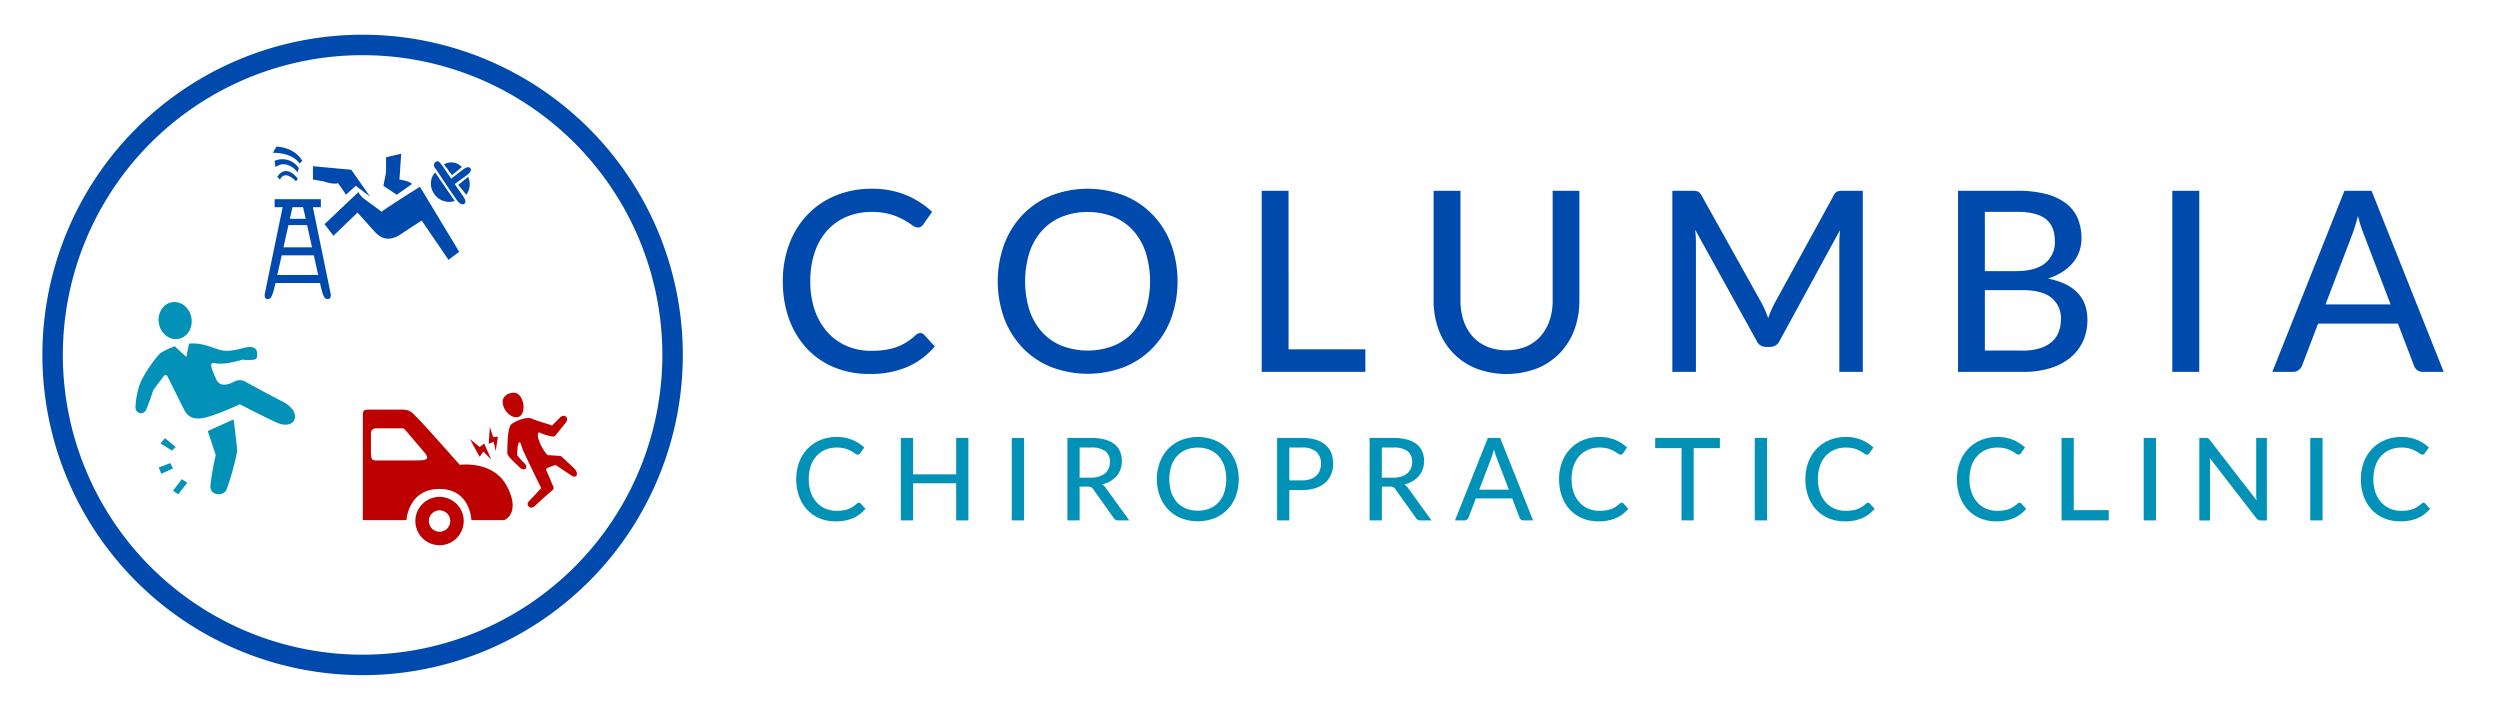 <svg id="Horizontal" xmlns="http://www.w3.org/2000/svg" width="892" height="254" viewBox="0 0 892 254">
  <defs>
    <style>
      .cls-1 {
        fill: #004aad;
      }

      .cls-1, .cls-2, .cls-3 {
        fill-rule: evenodd;
      }

      .cls-2 {
        fill: #0292b7;
      }

      .cls-3 {
        fill: #bd0000;
      }
    </style>
  </defs>
  <g id="Text">
    <path id="Columbia" class="cls-1" d="M327.5,119.03a3.652,3.652,0,0,0-.765.517,23.631,23.631,0,0,1-3.285,2.543,17.94,17.94,0,0,1-3.532,1.732,21.518,21.518,0,0,1-4.1,1.013,33.726,33.726,0,0,1-5.018.337,21.815,21.815,0,0,1-8.55-1.665,19.434,19.434,0,0,1-6.885-4.86,22.957,22.957,0,0,1-4.59-7.785,30.634,30.634,0,0,1-1.665-10.485,31.719,31.719,0,0,1,1.6-10.417,22.057,22.057,0,0,1,4.5-7.785,19.52,19.52,0,0,1,6.907-4.86,22.491,22.491,0,0,1,8.82-1.687,23.346,23.346,0,0,1,6.84.855A23.817,23.817,0,0,1,322.4,78.4a29.542,29.542,0,0,1,3.015,1.913,3.547,3.547,0,0,0,2,.855,2.194,2.194,0,0,0,1.238-.315,2.693,2.693,0,0,0,.787-0.81l3.15-4.455a30.85,30.85,0,0,0-9.315-5.985,31.362,31.362,0,0,0-12.24-2.25,33.18,33.18,0,0,0-12.892,2.43,29.333,29.333,0,0,0-10.013,6.8,30.688,30.688,0,0,0-6.5,10.44,37.211,37.211,0,0,0-2.318,13.364,38.915,38.915,0,0,0,2.2,13.365,30.56,30.56,0,0,0,6.233,10.44,27.99,27.99,0,0,0,9.72,6.8,32.067,32.067,0,0,0,12.712,2.43,33.2,33.2,0,0,0,13.7-2.565,26.99,26.99,0,0,0,9.652-7.245l-3.78-4.14a1.843,1.843,0,0,0-1.395-.63A1.887,1.887,0,0,0,327.5,119.03ZM417.84,87.1a30.575,30.575,0,0,0-6.548-10.463,29.762,29.762,0,0,0-10.125-6.84A36.125,36.125,0,0,0,375,69.8a29.475,29.475,0,0,0-10.125,6.84A31.035,31.035,0,0,0,358.327,87.1a38.889,38.889,0,0,0,0,26.572,31.083,31.083,0,0,0,6.548,10.44A29.2,29.2,0,0,0,375,130.932a36.437,36.437,0,0,0,26.167,0,29.487,29.487,0,0,0,10.125-6.817,30.62,30.62,0,0,0,6.548-10.44A39.252,39.252,0,0,0,417.84,87.1Zm-9.068,23.647a22.072,22.072,0,0,1-4.477,7.762,19.159,19.159,0,0,1-7.02,4.883,25.943,25.943,0,0,1-18.4,0,19.37,19.37,0,0,1-7.043-4.883,21.889,21.889,0,0,1-4.5-7.762,34.869,34.869,0,0,1,0-20.722,21.874,21.874,0,0,1,4.5-7.785,19.629,19.629,0,0,1,7.043-4.905,25.617,25.617,0,0,1,18.4,0,19.413,19.413,0,0,1,7.02,4.905,22.057,22.057,0,0,1,4.477,7.785A34.869,34.869,0,0,1,408.772,110.75Zm50.985,13.882V68.068h-9.585v64.62h36.99v-8.055h-27.4Zm70.83-.945a14.435,14.435,0,0,1-5.175-3.667,15.957,15.957,0,0,1-3.217-5.648,22.623,22.623,0,0,1-1.1-7.245V68.068h-9.585v39.1a29.71,29.71,0,0,0,1.8,10.485,23.946,23.946,0,0,0,5.175,8.325,23.69,23.69,0,0,0,8.19,5.49,30.691,30.691,0,0,0,21.69,0,23.69,23.69,0,0,0,8.19-5.49,23.946,23.946,0,0,0,5.175-8.325,29.71,29.71,0,0,0,1.8-10.485v-39.1h-9.54v39.1a22.041,22.041,0,0,1-1.125,7.223,16.275,16.275,0,0,1-3.24,5.625,14.435,14.435,0,0,1-5.175,3.667A19.053,19.053,0,0,1,530.587,123.687ZM657.532,68.068a6.1,6.1,0,0,0-1.957.248,2.62,2.62,0,0,0-1.283,1.373l-21.2,38.655a43.433,43.433,0,0,0-2.2,5.13q-0.5-1.3-1.035-2.61a27.209,27.209,0,0,0-1.17-2.475l-21.6-38.7a2.792,2.792,0,0,0-1.327-1.373,6.111,6.111,0,0,0-1.958-.248h-7.11v64.62h8.415V86.7a44.506,44.506,0,0,0-.27-4.725l21.915,39.6a3.579,3.579,0,0,0,3.42,2.2h1.35a3.668,3.668,0,0,0,3.465-2.2L656.5,82.108q-0.09,1.215-.157,2.385t-0.068,2.2v45.99h8.37V68.068h-7.11Zm50.67,57.015V103.527h13.5q6.975,0,10.306,2.768a9.334,9.334,0,0,1,3.329,7.582,12.723,12.723,0,0,1-.764,4.478,8.91,8.91,0,0,1-2.408,3.532,11.662,11.662,0,0,1-4.23,2.34,19.957,19.957,0,0,1-6.233.855H708.2Zm11.475-49.5q6.93,0,10.215,2.52t3.285,8.055a9.506,9.506,0,0,1-3.442,7.718q-3.442,2.858-10.507,2.858H708.2V75.583h11.475Zm-21.06-7.515v64.62h23.266a32.259,32.259,0,0,0,9.72-1.35,20.587,20.587,0,0,0,7.2-3.825,16.49,16.49,0,0,0,4.456-5.872,18.164,18.164,0,0,0,1.53-7.538q0-11.923-14.086-14.715a21.736,21.736,0,0,0,5.31-2.475,15.889,15.889,0,0,0,3.735-3.352,13.084,13.084,0,0,0,2.205-4.028,14.135,14.135,0,0,0,.72-4.5,17.988,17.988,0,0,0-1.327-7.088,13.408,13.408,0,0,0-4.117-5.332,19.618,19.618,0,0,0-7.133-3.375,40.465,40.465,0,0,0-10.418-1.17h-21.06Zm86.085,0h-9.63v64.62h9.63V68.068Zm45.046,40.545,9.54-24.974q0.493-1.3,1.012-2.97t1.013-3.6a55.488,55.488,0,0,0,2.07,6.48l9.584,25.064H829.748Zm16.425-40.544H836.5l-25.74,64.62h7.379a3.167,3.167,0,0,0,2.07-.7,3.655,3.655,0,0,0,1.171-1.553l5.714-14.985h28.486l5.715,14.985a3.528,3.528,0,0,0,1.169,1.62,3.268,3.268,0,0,0,2.07.63h7.381Z"/>
    <path id="chiropractic_clinic" data-name="chiropractic clinic" class="cls-2" d="M306.058,179.466a1.67,1.67,0,0,0-.349.235,10.794,10.794,0,0,1-1.5,1.159,8.2,8.2,0,0,1-1.609.789,9.777,9.777,0,0,1-1.866.461,15.283,15.283,0,0,1-2.286.154,9.942,9.942,0,0,1-3.895-.759,8.849,8.849,0,0,1-3.136-2.214,10.436,10.436,0,0,1-2.091-3.546,13.949,13.949,0,0,1-.759-4.777,14.45,14.45,0,0,1,.728-4.745,10.058,10.058,0,0,1,2.05-3.547,8.9,8.9,0,0,1,3.147-2.214,10.252,10.252,0,0,1,4.018-.769,10.654,10.654,0,0,1,3.116.39,10.87,10.87,0,0,1,2.1.871,13.763,13.763,0,0,1,1.374.871,1.613,1.613,0,0,0,.912.39,1,1,0,0,0,.564-0.144,1.213,1.213,0,0,0,.358-0.369l1.435-2.029a14.062,14.062,0,0,0-4.243-2.727,14.294,14.294,0,0,0-5.576-1.025,15.111,15.111,0,0,0-5.873,1.107,13.371,13.371,0,0,0-4.562,3.1,13.985,13.985,0,0,0-2.962,4.756,16.945,16.945,0,0,0-1.056,6.088,17.723,17.723,0,0,0,1.005,6.089,13.911,13.911,0,0,0,2.839,4.756,12.748,12.748,0,0,0,4.428,3.095,14.609,14.609,0,0,0,5.791,1.107,15.127,15.127,0,0,0,6.243-1.168,12.3,12.3,0,0,0,4.4-3.3l-1.722-1.886a0.841,0.841,0,0,0-.636-0.287A0.854,0.854,0,0,0,306.058,179.466Zm35.1-23.217v13H325.8v-13h-4.387v29.438H325.8V172.424h15.355v13.263h4.366V156.249h-4.366Zm24.231,0H361v29.438h4.387V156.249Zm19.823,14.186V159.673h4.121a8.123,8.123,0,0,1,5.012,1.291,4.547,4.547,0,0,1,1.671,3.834,5.9,5.9,0,0,1-.431,2.286,4.746,4.746,0,0,1-1.291,1.783,6.005,6.005,0,0,1-2.142,1.158,9.714,9.714,0,0,1-2.963.41h-3.977Zm9.43,3.793a4.515,4.515,0,0,0-1.414-1.374,10.863,10.863,0,0,0,2.972-1.189,8.712,8.712,0,0,0,2.225-1.855,7.569,7.569,0,0,0,1.383-2.429,8.708,8.708,0,0,0,.472-2.891,8.6,8.6,0,0,0-.646-3.4,6.6,6.6,0,0,0-1.988-2.593,9.548,9.548,0,0,0-3.4-1.66,18.128,18.128,0,0,0-4.91-.585h-8.487v29.438h4.366V173.613h2.85a2.746,2.746,0,0,1,1.23.215,2.179,2.179,0,0,1,.758.728l7.278,10.209a1.818,1.818,0,0,0,1.7.922h3.9Zm46.3-9.307a13.936,13.936,0,0,0-2.983-4.766,13.549,13.549,0,0,0-4.613-3.116,16.445,16.445,0,0,0-11.92,0,13.415,13.415,0,0,0-4.613,3.116,14.135,14.135,0,0,0-2.983,4.766,17.715,17.715,0,0,0,0,12.105,14.15,14.15,0,0,0,2.983,4.756,13.294,13.294,0,0,0,4.613,3.106,16.6,16.6,0,0,0,11.92,0,13.426,13.426,0,0,0,4.613-3.106,13.949,13.949,0,0,0,2.983-4.756A17.889,17.889,0,0,0,440.938,164.921Zm-4.131,10.773a10.061,10.061,0,0,1-2.04,3.536,8.71,8.71,0,0,1-3.2,2.224,11.81,11.81,0,0,1-8.384,0,8.818,8.818,0,0,1-3.209-2.224,9.989,9.989,0,0,1-2.05-3.536,15.9,15.9,0,0,1,0-9.441,9.981,9.981,0,0,1,2.05-3.546,8.955,8.955,0,0,1,3.209-2.235,11.669,11.669,0,0,1,8.384,0,8.845,8.845,0,0,1,3.2,2.235,10.053,10.053,0,0,1,2.04,3.546A15.9,15.9,0,0,1,436.807,175.694Zm23.226-4.295V159.673h4.551a7.28,7.28,0,0,1,5.074,1.537,5.454,5.454,0,0,1,1.671,4.223,6.6,6.6,0,0,1-.431,2.43,5.061,5.061,0,0,1-1.281,1.886,5.824,5.824,0,0,1-2.111,1.219,9.043,9.043,0,0,1-2.922.431h-4.551Zm-4.366-15.15v29.438h4.366V174.843h4.551a15.261,15.261,0,0,0,4.787-.687,9.649,9.649,0,0,0,3.475-1.937,8.137,8.137,0,0,0,2.111-2.983,9.826,9.826,0,0,0,.718-3.8,10.272,10.272,0,0,0-.666-3.772,7.369,7.369,0,0,0-2.04-2.9,9.535,9.535,0,0,0-3.465-1.856,16.509,16.509,0,0,0-4.92-.656h-8.917Zm37.371,14.186V159.673h4.121a8.123,8.123,0,0,1,5.012,1.291,4.547,4.547,0,0,1,1.671,3.834,5.9,5.9,0,0,1-.431,2.286,4.746,4.746,0,0,1-1.291,1.783,6.005,6.005,0,0,1-2.142,1.158,9.714,9.714,0,0,1-2.963.41h-3.977Zm9.43,3.793a4.515,4.515,0,0,0-1.414-1.374,10.863,10.863,0,0,0,2.972-1.189,8.712,8.712,0,0,0,2.225-1.855,7.569,7.569,0,0,0,1.383-2.429,8.708,8.708,0,0,0,.472-2.891,8.6,8.6,0,0,0-.646-3.4,6.6,6.6,0,0,0-1.988-2.593,9.548,9.548,0,0,0-3.4-1.66,18.128,18.128,0,0,0-4.91-.585h-8.487v29.438h4.366V173.613h2.85a2.746,2.746,0,0,1,1.23.215,2.179,2.179,0,0,1,.758.728l7.278,10.209a1.818,1.818,0,0,0,1.7.922h3.895Zm25.318,0.492,4.346-11.378q0.225-.594.461-1.353t0.461-1.64A25.736,25.736,0,0,0,534,163.3l4.367,11.418H527.786Zm7.482-18.471h-4.407l-11.726,29.438H522.5a1.443,1.443,0,0,0,.943-0.317,1.671,1.671,0,0,0,.533-0.708l2.6-6.826h12.977l2.6,6.826a1.614,1.614,0,0,0,.533.738,1.489,1.489,0,0,0,.944.287H547Zm42.969,23.217a1.62,1.62,0,0,0-.349.235,10.794,10.794,0,0,1-1.5,1.159,8.2,8.2,0,0,1-1.61.789,9.766,9.766,0,0,1-1.865.461,15.3,15.3,0,0,1-2.286.154,9.938,9.938,0,0,1-3.895-.759,8.84,8.84,0,0,1-3.136-2.214,10.436,10.436,0,0,1-2.091-3.546,13.949,13.949,0,0,1-.759-4.777,14.423,14.423,0,0,1,.728-4.745,10.043,10.043,0,0,1,2.05-3.547,8.9,8.9,0,0,1,3.146-2.214,10.26,10.26,0,0,1,4.019-.769,10.642,10.642,0,0,1,3.115.39,10.881,10.881,0,0,1,2.1.871,13.617,13.617,0,0,1,1.373.871,1.618,1.618,0,0,0,.912.39,1,1,0,0,0,.564-0.144,1.216,1.216,0,0,0,.359-0.369l1.435-2.029a14.074,14.074,0,0,0-4.243-2.727,14.3,14.3,0,0,0-5.577-1.025,15.118,15.118,0,0,0-5.873,1.107,13.367,13.367,0,0,0-4.561,3.1,13.969,13.969,0,0,0-2.962,4.756,16.945,16.945,0,0,0-1.056,6.088,17.747,17.747,0,0,0,1,6.089,13.913,13.913,0,0,0,2.84,4.756,12.748,12.748,0,0,0,4.428,3.095,14.605,14.605,0,0,0,5.791,1.107,15.125,15.125,0,0,0,6.242-1.168,12.287,12.287,0,0,0,4.4-3.3l-1.721-1.886A0.852,0.852,0,0,0,578.237,179.466Zm35.423-23.217H590.577V159.9h9.389v25.789h4.346V159.9h9.348v-3.649Zm16.831,0H626.1v29.438h4.387V156.249Zm35.629,23.217a1.67,1.67,0,0,0-.349.235,10.794,10.794,0,0,1-1.5,1.159,8.2,8.2,0,0,1-1.609.789,9.777,9.777,0,0,1-1.866.461,15.283,15.283,0,0,1-2.286.154,9.942,9.942,0,0,1-3.895-.759,8.849,8.849,0,0,1-3.136-2.214,10.436,10.436,0,0,1-2.091-3.546,13.949,13.949,0,0,1-.759-4.777,14.45,14.45,0,0,1,.728-4.745,10.058,10.058,0,0,1,2.05-3.547,8.9,8.9,0,0,1,3.147-2.214,10.252,10.252,0,0,1,4.018-.769,10.654,10.654,0,0,1,3.116.39,10.87,10.87,0,0,1,2.1.871,13.763,13.763,0,0,1,1.374.871,1.613,1.613,0,0,0,.912.39,1,1,0,0,0,.564-0.144A1.213,1.213,0,0,0,667,161.7l1.435-2.029a14.062,14.062,0,0,0-4.243-2.727,14.294,14.294,0,0,0-5.576-1.025,15.111,15.111,0,0,0-5.873,1.107,13.371,13.371,0,0,0-4.562,3.1,13.985,13.985,0,0,0-2.962,4.756,16.945,16.945,0,0,0-1.056,6.088,17.723,17.723,0,0,0,1,6.089,13.911,13.911,0,0,0,2.839,4.756,12.748,12.748,0,0,0,4.428,3.095,14.609,14.609,0,0,0,5.791,1.107,15.127,15.127,0,0,0,6.243-1.168,12.3,12.3,0,0,0,4.4-3.3l-1.722-1.886a0.841,0.841,0,0,0-.636-0.287A0.854,0.854,0,0,0,666.12,179.466Zm54.079,0a1.67,1.67,0,0,0-.349.235,10.794,10.794,0,0,1-1.5,1.159,8.2,8.2,0,0,1-1.609.789,9.777,9.777,0,0,1-1.866.461,15.283,15.283,0,0,1-2.286.154,9.942,9.942,0,0,1-3.895-.759,8.849,8.849,0,0,1-3.136-2.214,10.436,10.436,0,0,1-2.091-3.546,13.949,13.949,0,0,1-.759-4.777,14.45,14.45,0,0,1,.728-4.745,10.058,10.058,0,0,1,2.05-3.547,8.9,8.9,0,0,1,3.147-2.214,10.252,10.252,0,0,1,4.018-.769,10.654,10.654,0,0,1,3.116.39,10.87,10.87,0,0,1,2.1.871,13.763,13.763,0,0,1,1.374.871,1.613,1.613,0,0,0,.912.39,1,1,0,0,0,.564-0.144,1.213,1.213,0,0,0,.358-0.369l1.435-2.029a14.062,14.062,0,0,0-4.243-2.727,14.294,14.294,0,0,0-5.576-1.025,15.111,15.111,0,0,0-5.873,1.107,13.371,13.371,0,0,0-4.562,3.1,13.985,13.985,0,0,0-2.962,4.756,16.945,16.945,0,0,0-1.056,6.088,17.723,17.723,0,0,0,1,6.089,13.911,13.911,0,0,0,2.839,4.756,12.748,12.748,0,0,0,4.428,3.095,14.609,14.609,0,0,0,5.791,1.107,15.127,15.127,0,0,0,6.243-1.168,12.3,12.3,0,0,0,4.4-3.3l-1.722-1.886a0.841,0.841,0,0,0-.636-0.287A0.854,0.854,0,0,0,720.2,179.466Zm19.721,2.552V156.249h-4.367v29.438H752.4v-3.669H739.92Zm29.335-25.769h-4.387v29.438h4.387V156.249Zm35.752,0V176.3c0,0.328.011,0.681,0.031,1.056s0.051,0.762.092,1.158l-16.666-21.525a1.88,1.88,0,0,0-.636-0.6,2.128,2.128,0,0,0-.861-0.134h-2.255v29.438h3.834V165.5q0-.471-0.031-1t-0.072-1.086l16.626,21.5a2.5,2.5,0,0,0,.687.595,1.759,1.759,0,0,0,.85.184h2.214V156.249h-3.813Zm23.678,0H824.3v29.438h4.387V156.249Zm35.629,23.217a1.67,1.67,0,0,0-.349.235,10.794,10.794,0,0,1-1.5,1.159,8.2,8.2,0,0,1-1.609.789,9.777,9.777,0,0,1-1.866.461,15.283,15.283,0,0,1-2.286.154,9.942,9.942,0,0,1-3.895-.759,8.849,8.849,0,0,1-3.136-2.214,10.436,10.436,0,0,1-2.091-3.546,13.949,13.949,0,0,1-.759-4.777,14.45,14.45,0,0,1,.728-4.745,10.058,10.058,0,0,1,2.05-3.547,8.9,8.9,0,0,1,3.147-2.214,10.252,10.252,0,0,1,4.018-.769,10.654,10.654,0,0,1,3.116.39,10.87,10.87,0,0,1,2.1.871,13.763,13.763,0,0,1,1.374.871,1.613,1.613,0,0,0,.912.39,1,1,0,0,0,.564-0.144,1.213,1.213,0,0,0,.358-0.369l1.435-2.029a14.062,14.062,0,0,0-4.243-2.727,14.294,14.294,0,0,0-5.576-1.025,15.111,15.111,0,0,0-5.873,1.107,13.371,13.371,0,0,0-4.562,3.1,13.985,13.985,0,0,0-2.962,4.756,16.945,16.945,0,0,0-1.056,6.088,17.723,17.723,0,0,0,1.005,6.089,13.911,13.911,0,0,0,2.839,4.756,12.748,12.748,0,0,0,4.428,3.095,14.609,14.609,0,0,0,5.791,1.107,15.127,15.127,0,0,0,6.243-1.168,12.3,12.3,0,0,0,4.4-3.3l-1.722-1.886a0.841,0.841,0,0,0-.636-0.287A0.854,0.854,0,0,0,864.314,179.466Z"/>
  </g>
  <g id="Icon">
    <path id="Circle" class="cls-1" d="M129.377,12.387A114.253,114.253,0,1,1,15.124,126.641,114.253,114.253,0,0,1,129.377,12.387Zm0,7.3A106.951,106.951,0,1,1,22.425,126.641,106.951,106.951,0,0,1,129.377,19.689Z"/>
    <path id="Accident" class="cls-3" d="M156.831,177.284a8.624,8.624,0,1,1-8.625,8.624A8.625,8.625,0,0,1,156.831,177.284Zm0,4.807a3.817,3.817,0,1,1-3.818,3.817A3.817,3.817,0,0,1,156.831,182.091Zm23.1,3.5H168.186s-0.285-11.131-11.424-11.131-11.742,11.131-11.742,11.131H129.47V148.5c0-2.073.235-2.347,2.292-2.347,3.174,0,8.8-.009,11.354,0,3.247,0,3.646.792,6.029,3.18s14.915,16.538,14.915,16.538,11.909-1.747,16.819,7.632C185.963,183.211,179.927,185.586,179.927,185.586Zm-28.5-24.172c-2.185-2.549-5.323-6.263-6.713-7.885-0.805-.938-1.22-0.7-2.512-0.7h-8.271a1.706,1.706,0,0,0-1.591,1.873v6.4c0,2.747.326,3.181,1.909,3.181h13.042C151.313,164.277,153.936,164.346,151.423,161.414Zm16.223-4.772,3.5,6.363,1.273-1.909,2.863,2.863-2.545-5.726-1.591,1.272Zm7.127-4.274-0.4,5.981,1.757-.718,0.729,3.288,0.785-5.1-1.694.135Zm6.87-11.949c1.905-.672,3.67-0.442,4.771,2.545,0.79,2.143.33,5.091-1.272,5.726-1.878.744-4.209-.921-5.2-2.979C178.614,142.951,179.738,141.091,181.643,140.419Zm16.223,15.269s3.083-3.7,4.136-5.09-0.559-3.259-2.227-1.59l-2.545,2.545-0.318.318-0.636-.318s-5.04-1.488-6.681-2.227-5.948.859-7.316,2.227c-1.031,1.031-1.272,6.11-1.272,10.179,0,1.027,3.021,3.658,4.453,5.09s3.466,0.285,1.591-1.591a22.92,22.92,0,0,1-2.545-2.863s0.095-4.067.636-4.453,0.685,0.588,1.272,2.227,6.681,14,6.681,14-3.254,3.572-4.454,4.772,0.585,3.233,2.227,1.59,6.362-5.726,6.362-5.726,0.626-.375,0-1.59c-0.457-.886-1.231-3.089-1.909-4.454-0.556-1.119-.781-1.45.318-1.908,1.123-.468,2.545-0.954,2.545-0.954s4.017,2.644,5.726,3.817,2.869-.63.954-2.545-4.771-4.454-4.771-4.454l-4.772-.318a15.8,15.8,0,0,1-2.863-4.771c-1.138-3.012-.32-3.619.318-3.181S197.133,156.055,197.866,155.688Z"/>
    <path id="Personal" class="cls-2" d="M61.308,107.848c3.2-.58,6.321,1.874,6.974,5.481s-1.409,7-4.607,7.581-6.321-1.874-6.974-5.481S58.11,108.427,61.308,107.848Zm5.181,19.529-4.135-3.818a24.787,24.787,0,0,0-4.772,2.227c-1.83,1.227-6.323,7.766-7.635,11.134a27.859,27.859,0,0,0-1.59,8.271,1.981,1.981,0,0,0,3.817.954c0.91-2.094,2.545-7,2.545-7l3.817-5.09s0.676-.8,1.272.318,4.923,10.053,6.044,12.088,2.974,3.533,7.317,2.545,12.406-4.772,12.406-4.772,5.568,2.94,12.724,6.362,10.113-3.436,2.545-7.316-13.679-7.316-13.679-7.316a4.091,4.091,0,0,0-3.181,0c-3.674,1.962-5.87,1.749-7-.955-1.254-3-2.92-6.17,0-5.408s9.543-1.272,9.543-1.272,4.9,0.524,5.09-.636,0.526-3.327-1.59-3.817-5.2,1.325-9.225,1.272-7.192-3.053-13.361-2.545Zm7.635,26.4,9.225-4.135S84.674,159.7,84.621,161.1A96.482,96.482,0,0,1,80.8,174.774c-1.035,2.328-6,2.29-5.726-1.59a93.275,93.275,0,0,1,1.909-10.816Zm-11.452,5.726L61.4,160.778l-4.135-2.545,1.591-1.909Zm-1.909,5.726,0.954,1.909-4.135,1.909-0.954-2.227Zm4.135,5.726,1.909,1.273-3.181,4.135-1.909-1.272Z"/>
    <path id="Work_Injury" data-name="Work Injury" class="cls-1" d="M117.021,106.7c-1.243,0-1.7-.622-2.852-5.726H98.3c-1.157,5.1-1.616,5.726-2.863,5.726-1.337,0-.954-1.909-0.954-1.909l6.362-30.856H97.981V71.072h16.505v2.863h-2.852l6.338,30.856S118.353,106.7,117.021,106.7Zm-8.874-32.765h-3.8l-0.924,4.135h5.649Zm1.417,6.362h-6.643l-1.778,7.953h10.192ZM100.5,91.113l-1.564,7h14.592l-1.558-7H100.5ZM115.8,79.979l3.181,4.135,8.589-8.271,5.408,6.044c1.864,2.083,4.667,5.276,10.179,1.59s7.316-4.772,7.316-4.772l9.544,14,3.817-2.863-14-23.222s-11.382,7.168-13.678,8.907c0,0-4.272-3.114-6.044-4.453a6.607,6.607,0,0,1-2.227-2.545Zm31.174-14.315-5.408,3.817L136.79,66.3l0.954-4.772V56.121l5.408-1.272-0.636,9.225S146.4,64.632,146.969,65.664Zm-14.951,4.453-6.68-9.543L111.659,59.3v4.772l3.818,0.636s3.406,1.254,5.089.636a44.6,44.6,0,0,1,2.863,4.135l3.5-3.181Zm-25.13-11.77,0.954-.954s-2.176-4.638-9.225-5.09L97.345,54.53S104.051,54.205,106.888,58.348Zm-0.318,1.59-0.318,1.591S102.533,56.55,98.3,59.62l-0.318-2.227A6.953,6.953,0,0,1,106.57,59.938Zm-0.318,3.817-0.637.954s-3.873-4.416-5.725-.636l-0.954-.954S101.655,58.024,106.252,63.756Zm55.986,1.909,4.772-3.5s1.358-1.214.954-1.909c-0.667-1.147-1.949-.391-2.863.318s-4.135,3.181-4.135,3.181-2.647-3.975-3.5-5.09-1.349-1.354-1.909-.954a1.414,1.414,0,0,0-.318,2.227c0.787,1.181,7.484,11.3,8.271,12.088s1.531,1.17,2.226.636c0.568-.435.357-1.507-0.636-2.863S162.238,65.664,162.238,65.664Zm-0.954-3.181,3.5-2.863a5.039,5.039,0,0,0-6.362-.954Zm2.227,3.5,3.5-2.863a6.264,6.264,0,0,1-.636,6.362Zm-8.271-4.453,7,10.179a6.4,6.4,0,0,1-7.316-2.545A6.1,6.1,0,0,1,155.24,61.529Z"/>
  </g>
</svg>
